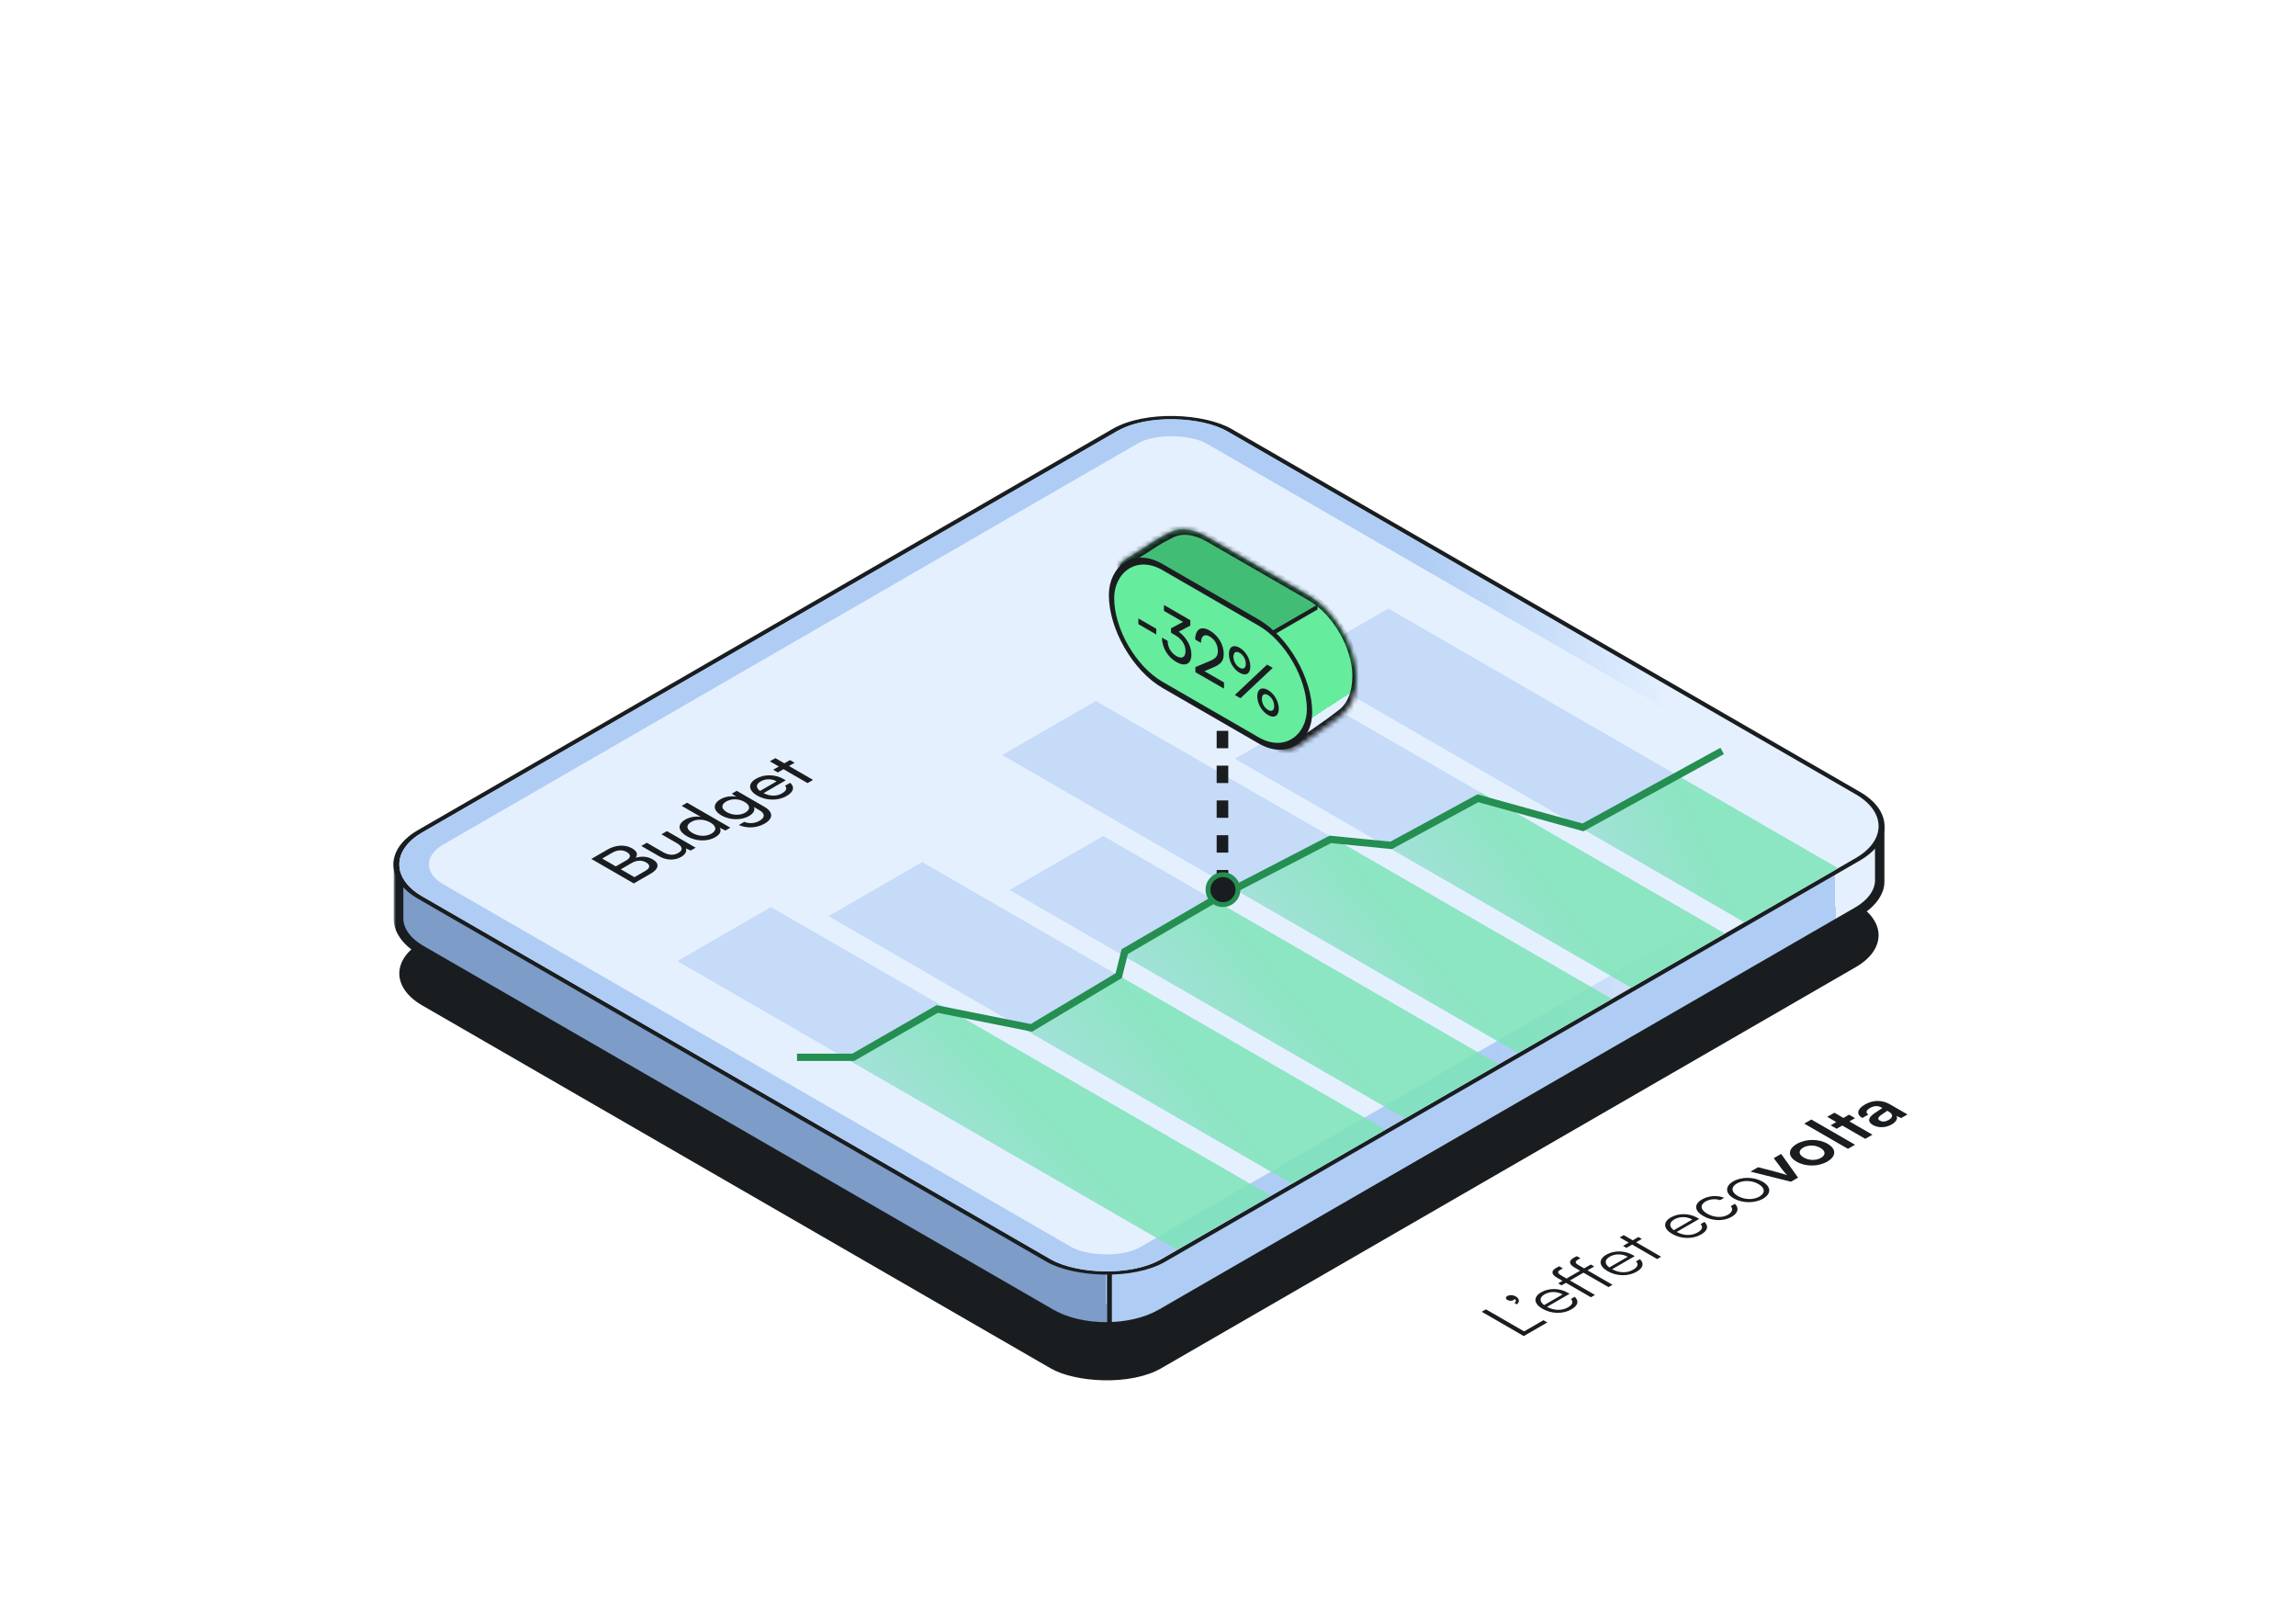 <svg width="474" height="331" viewBox="0 0 474 331" fill="none" xmlns="http://www.w3.org/2000/svg">
<g filter="url(#filter0_d_664_1731)">
<rect width="191.926" height="176.149" rx="13.17" transform="matrix(0.866 -0.5 0.866 0.5 75.755 197.401)" fill="#1A1D20"/>
</g>
<mask id="path-2-outside-1_664_1731" maskUnits="userSpaceOnUse" x="81.265" y="87.209" width="308" height="188" fill="black">
<rect fill="white" x="81.265" y="87.209" width="308" height="188"/>
<path fill-rule="evenodd" clip-rule="evenodd" d="M388.087 171.074L239.178 89.209L82.27 178.285L82.27 189.296C82.161 191.758 83.734 194.241 86.989 196.12L216.934 271.144C223.234 274.781 233.447 274.781 239.746 271.144L383.374 188.221C386.678 186.313 388.249 183.784 388.087 181.285L388.087 176.305L388.087 171.074Z"/>
</mask>
<path fill-rule="evenodd" clip-rule="evenodd" d="M388.087 171.074L239.178 89.209L82.27 178.285L82.27 189.296C82.161 191.758 83.734 194.241 86.989 196.12L216.934 271.144C223.234 274.781 233.447 274.781 239.746 271.144L383.374 188.221C386.678 186.313 388.249 183.784 388.087 181.285L388.087 176.305L388.087 171.074Z" fill="url(#paint0_linear_664_1731)"/>
<path d="M239.178 89.209L239.659 88.333L239.17 88.064L238.684 88.339L239.178 89.209ZM388.087 171.074H389.087L389.087 170.483L388.569 170.198L388.087 171.074ZM82.27 178.285L81.776 177.416L81.27 177.703L81.27 178.285H82.27ZM82.27 189.296L83.269 189.34L83.27 189.318L83.27 189.296H82.27ZM86.989 196.12L87.489 195.254L86.989 196.12ZM216.934 271.144L217.434 270.278L216.934 271.144ZM239.746 271.144L239.246 270.278L239.746 271.144ZM383.374 188.221L382.874 187.355L383.374 188.221ZM388.087 181.285H387.087L387.087 181.317L387.089 181.349L388.087 181.285ZM388.087 176.305H387.087H388.087ZM238.696 90.085L387.605 171.951L388.569 170.198L239.659 88.333L238.696 90.085ZM82.764 179.155L239.671 90.079L238.684 88.339L81.776 177.416L82.764 179.155ZM83.27 189.296L83.27 178.285H81.27L81.27 189.296H83.27ZM87.489 195.254C84.422 193.484 83.183 191.296 83.269 189.34L81.271 189.252C81.14 192.221 83.046 194.998 86.489 196.986L87.489 195.254ZM217.434 270.278L87.489 195.254L86.489 196.986L216.434 272.01L217.434 270.278ZM239.246 270.278C236.284 271.988 232.339 272.872 228.34 272.872C224.341 272.872 220.396 271.988 217.434 270.278L216.434 272.01C219.772 273.937 224.083 274.872 228.34 274.872C232.597 274.872 236.909 273.937 240.246 272.01L239.246 270.278ZM382.874 187.355L239.246 270.278L240.246 272.01L383.874 189.087L382.874 187.355ZM387.089 181.349C387.218 183.332 385.987 185.557 382.874 187.355L383.874 189.087C387.369 187.069 389.28 184.236 389.085 181.22L387.089 181.349ZM387.087 176.305L387.087 181.285H389.087L389.087 176.305H387.087ZM387.087 171.074L387.087 176.305H389.087L389.087 171.074H387.087Z" fill="#1A1D20" mask="url(#path-2-outside-1_664_1731)"/>
<line x1="229.044" y1="262.58" x2="229.044" y2="273.872" stroke="#1A1D20"/>
<rect x="-0.866" width="192.926" height="177.149" rx="13.67" transform="matrix(0.866 -0.5 0.866 0.5 75.639 177.968)" fill="#E5F0FF" stroke="#1A1D20"/>
<rect x="4.33" width="186.926" height="171.149" rx="10.67" transform="matrix(0.866 -0.5 0.866 0.5 76.335 180.566)" stroke="url(#paint1_linear_664_1731)" stroke-width="5"/>
<rect width="22.323" height="119.137" transform="matrix(0.866 -0.5 0.866 0.5 139.835 198.357)" fill="#AFCDF4" fill-opacity="0.6"/>
<g filter="url(#filter1_b_664_1731)">
<rect width="22.323" height="78.289" transform="matrix(0.866 -0.5 0.866 0.5 175.21 218.782)" fill="url(#paint2_linear_664_1731)" fill-opacity="0.6"/>
</g>
<rect width="22.323" height="110.448" transform="matrix(0.866 -0.5 0.866 0.5 171.053 189.083)" fill="#AFCDF4" fill-opacity="0.6"/>
<g filter="url(#filter2_b_664_1731)">
<rect width="22.323" height="63.2" transform="matrix(0.866 -0.5 0.866 0.5 211.971 212.708)" fill="url(#paint3_linear_664_1731)" fill-opacity="0.6"/>
</g>
<rect width="22.323" height="94.272" transform="matrix(0.866 -0.5 0.866 0.5 208.423 183.683)" fill="#AFCDF4" fill-opacity="0.6"/>
<g filter="url(#filter3_b_664_1731)">
<rect width="22.323" height="68.141" transform="matrix(0.866 -0.5 0.866 0.5 231.052 196.749)" fill="url(#paint4_linear_664_1731)" fill-opacity="0.6"/>
</g>
<rect width="22.323" height="123.012" transform="matrix(0.866 -0.5 0.866 0.5 206.894 155.826)" fill="#AFCDF4" fill-opacity="0.6"/>
<g filter="url(#filter4_b_664_1731)">
<rect width="22.323" height="66.796" transform="matrix(0.866 -0.5 0.866 0.5 255.578 183.934)" fill="url(#paint5_linear_664_1731)" fill-opacity="0.6"/>
</g>
<rect width="22.323" height="94.508" transform="matrix(0.866 -0.5 0.866 0.5 254.939 156.591)" fill="#AFCDF4" fill-opacity="0.6"/>
<g filter="url(#filter5_b_664_1731)">
<rect width="22.323" height="58.25" transform="matrix(0.866 -0.5 0.866 0.5 286.341 174.72)" fill="url(#paint6_linear_664_1731)" fill-opacity="0.6"/>
</g>
<rect width="22.323" height="107.222" transform="matrix(0.866 -0.5 0.866 0.5 267.289 136.746)" fill="#AFCDF4" fill-opacity="0.6"/>
<g filter="url(#filter6_b_664_1731)">
<rect width="22.323" height="38.926" transform="matrix(0.866 -0.5 0.866 0.5 326.436 170.896)" fill="url(#paint7_linear_664_1731)" fill-opacity="0.6"/>
</g>
<path d="M164.539 218.215L176.143 218.215L193.472 208.249L212.923 212.139L230.96 201.353L232.198 196.401L250.411 185.792L274.637 173.237L287.192 174.475L305.092 164.756L326.801 170.761L355.532 154.986" stroke="#258E51" stroke-width="1.5"/>
<path d="M130.843 182.329L122.077 177.268L125.423 175.336C127.133 174.349 129.048 174.251 130.491 175.084C131.497 175.665 131.74 176.309 131.231 177.023C132.516 176.645 133.716 176.764 134.759 177.366C136.214 178.206 136.044 179.326 134.31 180.327L130.843 182.329ZM126.405 175.987L124.32 177.191L127.133 178.815L129.291 177.569C130.273 177.002 130.297 176.372 129.388 175.847C128.515 175.343 127.436 175.392 126.405 175.987ZM130.418 178.108L128.163 179.41L130.976 181.034L133.231 179.732C134.25 179.144 134.298 178.514 133.389 177.989C132.516 177.485 131.425 177.527 130.418 178.108ZM136.561 172.182L137.689 171.531L143.618 174.954L142.599 175.542L141.581 175.094C141.86 175.647 141.496 176.347 140.623 176.851C139.241 177.649 137.531 177.558 136.077 176.718L132.391 174.59L133.53 173.932L136.84 175.843C138.113 176.578 139.144 176.543 140.017 176.039C141.06 175.437 140.963 174.723 139.69 173.988L136.561 172.182ZM147.675 172.779C145.953 173.773 143.625 173.633 141.819 172.59C140 171.54 139.721 170.161 141.479 169.146C142.389 168.621 143.553 168.411 144.68 168.6L140.728 166.318L141.855 165.667L150.779 170.819L149.76 171.407L148.584 170.84C149.009 171.533 148.621 172.233 147.675 172.779ZM146.875 172.051C148.039 171.379 147.893 170.469 146.656 169.755C145.444 169.055 143.856 168.964 142.692 169.636C141.528 170.308 141.722 171.204 142.934 171.904C144.159 172.611 145.711 172.723 146.875 172.051ZM148.931 168.288C147.258 167.322 147.028 165.943 148.749 164.949C149.707 164.396 150.883 164.221 151.999 164.431L151.077 163.801L152.096 163.213L157.782 166.496C159.649 167.574 159.685 168.925 157.867 169.975C156.254 170.906 154.242 171.018 152.52 170.276L153.66 169.618C154.678 170.038 155.842 169.954 156.836 169.38C157.952 168.736 157.952 167.896 156.824 167.245L155.636 166.559C155.939 167.182 155.575 167.868 154.642 168.407C152.956 169.38 150.592 169.247 148.931 168.288ZM150.047 167.616C151.162 168.26 152.726 168.365 153.841 167.721C154.993 167.056 154.872 166.174 153.708 165.502C152.568 164.844 151.065 164.76 149.901 165.432C148.761 166.09 148.955 166.986 150.047 167.616ZM162.373 164.294C160.627 165.302 158.166 165.267 156.323 164.203C154.468 163.132 154.359 161.711 156.08 160.717C157.766 159.744 160.033 159.779 161.791 160.794L162.215 161.039L157.644 163.692C158.978 164.364 160.324 164.385 161.451 163.734C162.336 163.223 162.555 162.677 162.07 162.173L163.137 161.557C164.119 162.46 163.84 163.447 162.373 164.294ZM157.038 161.27C156.044 161.844 156.008 162.551 156.905 163.237L160.324 161.263C159.342 160.696 158.044 160.689 157.038 161.27ZM167.854 160.961L166.715 161.619L161.744 158.749L160.58 159.421L159.622 158.868L160.786 158.196L158.931 157.125L160.071 156.467L161.926 157.538L163.089 156.866L164.047 157.419L162.883 158.091L167.854 160.961Z" fill="#1A1D20"/>
<path d="M306.767 270.227L314.648 274.777L318.637 272.474L319.437 272.936L314.576 275.743L305.895 270.731L306.767 270.227ZM312.926 267.567C313.69 268.008 313.775 268.701 313.132 269.198L312.683 268.939C313.023 268.645 313.035 268.288 312.696 268.092C312.671 268.162 312.587 268.239 312.441 268.323C312.126 268.505 311.617 268.533 311.204 268.295C310.792 268.057 310.78 267.714 311.204 267.469C311.617 267.231 312.332 267.224 312.926 267.567ZM324.401 270.238C322.679 271.232 320.29 271.183 318.447 270.119C316.617 269.062 316.495 267.676 318.169 266.71C319.757 265.793 321.964 265.821 323.625 266.78L324.037 267.018L319.369 269.713C320.86 270.504 322.436 270.546 323.697 269.818C324.655 269.265 324.861 268.67 324.304 268.096L325.104 267.634C326.025 268.53 325.783 269.44 324.401 270.238ZM318.884 267.123C317.781 267.76 317.781 268.6 318.787 269.349L322.594 267.151C321.466 266.5 319.987 266.486 318.884 267.123ZM321.676 264.867L322.574 264.349L321.434 263.691C320.112 262.928 320.319 262.221 321.228 261.696C321.434 261.577 321.689 261.444 321.919 261.353L322.646 261.773L322.137 262.067C321.41 262.487 321.579 262.809 322.271 263.208L323.41 263.866L326.199 262.256L325.059 261.598C323.738 260.835 323.956 260.121 324.853 259.603C325.059 259.484 325.314 259.351 325.544 259.26L326.272 259.68L325.774 259.967C325.035 260.394 325.205 260.716 325.896 261.115L327.035 261.773L328.418 260.975L329.121 261.381L327.739 262.179L332.904 265.161L332.067 265.644L326.902 262.662L324.113 264.272L329.278 267.254L328.442 267.737L323.277 264.755L322.38 265.273L321.676 264.867ZM337.851 262.472C336.129 263.466 333.741 263.417 331.898 262.353C330.067 261.296 329.946 259.91 331.619 258.944C333.207 258.027 335.414 258.055 337.075 259.014L337.487 259.252L332.819 261.947C334.311 262.738 335.887 262.78 337.148 262.052C338.106 261.499 338.312 260.904 337.754 260.33L338.554 259.868C339.476 260.764 339.233 261.674 337.851 262.472ZM332.334 259.357C331.231 259.994 331.231 260.834 332.237 261.583L336.044 259.385C334.917 258.734 333.438 258.72 332.334 259.357ZM342.936 259.368L342.112 259.844L336.947 256.862L335.771 257.541L335.068 257.135L336.244 256.456L334.389 255.385L335.213 254.909L337.068 255.98L338.244 255.301L338.948 255.707L337.771 256.386L342.936 259.368ZM351.171 254.782C349.45 255.776 347.061 255.727 345.218 254.663C343.387 253.606 343.266 252.22 344.939 251.254C346.528 250.337 348.734 250.365 350.395 251.324L350.807 251.562L346.14 254.257C347.631 255.048 349.207 255.09 350.468 254.362C351.426 253.809 351.632 253.214 351.074 252.64L351.874 252.178C352.796 253.074 352.553 253.984 351.171 254.782ZM345.655 251.667C344.551 252.304 344.551 253.144 345.558 253.893L349.365 251.695C348.237 251.044 346.758 251.03 345.655 251.667ZM351.636 250.972C349.793 249.908 349.66 248.529 351.369 247.542C352.727 246.758 354.509 246.639 355.952 247.206L355.116 247.689C354.085 247.346 352.933 247.493 352.121 247.962C350.933 248.648 351.005 249.656 352.448 250.489C353.842 251.294 355.552 251.385 356.74 250.699C357.613 250.195 357.831 249.509 357.31 248.942L358.159 248.452C359.08 249.306 358.826 250.363 357.492 251.133C355.831 252.092 353.479 252.036 351.636 250.972ZM357.923 247.328C356.128 246.292 356.092 244.815 357.814 243.821C359.535 242.827 362.093 242.848 363.888 243.884C365.67 244.913 365.707 246.39 363.985 247.384C362.263 248.378 359.705 248.357 357.923 247.328ZM358.759 246.831C360.141 247.629 361.972 247.678 363.233 246.95C364.482 246.229 364.409 245.165 363.027 244.367C361.669 243.583 359.814 243.534 358.565 244.255C357.304 244.983 357.401 246.047 358.759 246.831ZM369.748 243.889L361.382 241.803L362.959 240.893L366.754 241.88C367.724 242.146 368.548 242.384 368.948 242.531C368.657 242.265 368.245 241.775 367.845 241.25L366.184 239.031L367.711 238.149L371.203 243.049L369.748 243.889ZM370.897 239.754C369.03 238.676 369.09 237.157 370.945 236.086C372.8 235.015 375.431 234.98 377.298 236.058C379.166 237.136 379.105 238.655 377.25 239.726C375.395 240.797 372.764 240.832 370.897 239.754ZM372.376 238.9C373.467 239.53 374.91 239.551 375.928 238.963C376.947 238.375 376.91 237.542 375.819 236.912C374.728 236.282 373.285 236.261 372.267 236.849C371.248 237.437 371.285 238.27 372.376 238.9ZM382.969 236.256L381.502 237.103L372.481 231.895L373.948 231.048L382.969 236.256ZM386.557 234.184L385.078 235.038L380.326 232.294L379.174 232.959L377.937 232.245L379.089 231.58L377.222 230.502L378.701 229.648L380.568 230.726L381.732 230.054L382.969 230.768L381.805 231.44L386.557 234.184ZM390.545 232.063C389.272 232.798 387.757 232.819 386.629 232.168C385.526 231.531 385.635 230.67 386.944 229.788L388.605 228.675L388.472 228.598C387.66 228.129 386.847 228.22 386.096 228.654C385.223 229.158 385.102 229.648 385.732 230.012L384.471 230.74C383.174 229.991 383.392 228.885 385.017 227.947C386.629 227.016 388.496 226.946 390.157 227.905L393.795 230.005L392.497 230.754L391.503 230.306C391.867 230.81 391.479 231.524 390.545 232.063ZM389.915 231.139C390.824 230.614 390.861 229.963 389.939 229.431L389.624 229.249L388.472 230.026C387.636 230.607 387.587 230.985 388.072 231.265C388.618 231.58 389.248 231.524 389.915 231.139Z" fill="#1A1D20"/>
<line x1="252.374" y1="183.146" x2="252.374" y2="119.824" stroke="#1A1D20" stroke-width="2.4" stroke-dasharray="3.59 3.59"/>
<circle cx="3.09" cy="3.09" r="3.09" transform="matrix(-1 0 0 1 255.565 180.52)" fill="#1A1D20" stroke="#258E51"/>
<mask id="path-24-inside-2_664_1731" fill="white">
<path fill-rule="evenodd" clip-rule="evenodd" d="M270.197 122.921C275.643 126.065 280.058 133.712 280.058 140.001C280.058 143.621 278.884 146.248 276.952 147.64C276.233 148.159 275.547 148.745 274.822 149.255L268.03 154.025C266.374 155.188 264.111 154.931 262.758 153.427L231.56 118.755C230.735 117.838 230.929 116.4 231.967 115.734L238.5 111.541C239.452 110.931 240.486 110.434 241.485 109.905C243.475 108.849 246.177 109.053 249.154 110.772L270.197 122.921Z"/>
</mask>
<path fill-rule="evenodd" clip-rule="evenodd" d="M270.197 122.921C275.643 126.065 280.058 133.712 280.058 140.001C280.058 143.621 278.884 146.248 276.952 147.64C276.233 148.159 275.547 148.745 274.822 149.255L268.03 154.025C266.374 155.188 264.111 154.931 262.758 153.427L231.56 118.755C230.735 117.838 230.929 116.4 231.967 115.734L238.5 111.541C239.452 110.931 240.486 110.434 241.485 109.905C243.475 108.849 246.177 109.053 249.154 110.772L270.197 122.921Z" fill="url(#paint8_linear_664_1731)"/>
<path d="M270.197 122.921L270.197 123.921L270.197 122.921ZM268.03 154.025L267.387 152.984L267.387 152.984L268.03 154.025ZM262.758 153.427L262.394 154.125L262.394 154.125L262.758 153.427ZM231.56 118.755L231.197 119.453L231.56 118.755ZM231.967 115.734L231.338 114.683L231.338 114.683L231.967 115.734ZM249.154 110.772L249.154 109.772L249.154 110.772ZM276.952 147.64L277.599 148.678L276.952 147.64ZM279.192 139.501C279.192 133.764 275.164 126.789 270.197 123.921L270.197 121.921C276.121 125.341 280.924 133.66 280.924 140.501L279.192 139.501ZM276.305 146.602C278.101 145.307 279.192 142.867 279.192 139.501L280.924 140.501C280.924 144.375 279.667 147.188 277.599 148.678L276.305 146.602ZM267.387 152.984L274.179 148.213L275.465 150.296L268.673 155.066L267.387 152.984ZM263.121 152.729C263.493 153.143 264.127 153.518 264.958 153.612C265.765 153.703 266.638 153.51 267.387 152.984L268.673 155.066C267.766 155.703 266.68 155.963 265.603 155.84C264.55 155.721 263.376 155.216 262.394 154.125L263.121 152.729ZM231.924 118.057L263.121 152.729L262.394 154.125L231.197 119.453L231.924 118.057ZM232.596 116.785C232.168 117.059 231.966 117.464 231.922 117.788C231.901 117.947 231.922 118.043 231.93 118.068C231.931 118.071 231.921 118.054 231.924 118.057L231.197 119.453C230.311 118.468 230.101 117.307 230.208 116.513C230.314 115.722 230.728 115.075 231.338 114.683L232.596 116.785ZM239.129 112.592L232.596 116.785L231.338 114.683L237.872 110.491L239.129 112.592ZM249.154 111.772C246.41 110.188 243.92 109.998 242.084 110.972L240.885 108.837C243.03 107.699 245.945 107.919 249.154 109.772L249.154 111.772ZM270.197 123.921L249.154 111.772L249.154 109.772L270.197 121.921L270.197 123.921ZM237.872 110.491C238.842 109.868 239.907 109.356 240.885 108.837L242.084 110.972C241.066 111.513 240.062 111.994 239.129 112.592L237.872 110.491ZM277.599 148.678C277.248 148.932 276.903 149.203 276.549 149.479C276.198 149.754 275.837 150.034 275.465 150.296L274.179 148.213C274.532 147.966 274.877 147.698 275.229 147.422C275.579 147.149 275.938 146.867 276.305 146.602L277.599 148.678Z" fill="#1A1D20" mask="url(#path-24-inside-2_664_1731)"/>
<line y1="-0.5" x2="11.28" y2="-0.5" transform="matrix(-0.866 0.5 5.96046e-08 1 271.998 125.788)" stroke="#1A1D20"/>
<rect x="-0.551" y="0.318" width="47.205" height="24.313" rx="12.156" transform="matrix(-0.866 -0.5 -2.20305e-08 1 269.872 133.964)" fill="#65EC9D" stroke="#1A1D20" stroke-width="1.272"/>
<path d="M235.014 128.813L235.014 127.637L238.712 129.772L238.712 130.948L235.014 128.813ZM242.623 131.092L241.75 130.588L241.75 129.678L244.236 128.355L240.295 126.08L240.295 124.862L245.739 128.005L245.739 129.111L243.338 130.371C244.83 131.442 245.957 133.255 245.957 135.075C245.957 137.119 244.624 137.651 242.841 136.622C241.12 135.628 239.883 133.696 239.883 131.596L241.059 132.275C241.059 133.591 241.762 134.767 242.866 135.404C244.005 136.062 244.745 135.649 244.745 134.347C244.745 133.129 244.017 131.897 242.623 131.092ZM252.695 142.129L246.779 138.727L246.779 137.677L249.603 136.494C251.022 135.899 251.422 135.444 251.422 134.366C251.422 133.092 250.792 131.972 249.737 131.363C248.658 130.74 247.955 131.244 247.93 132.672L246.742 131.986C246.779 129.837 247.967 129.109 249.749 130.138C251.507 131.153 252.635 133.036 252.635 134.982C252.635 136.424 252.016 137.089 250.464 137.747L248.646 138.517L252.695 140.855L252.695 142.129ZM258.129 137.553C258.129 139.051 257.208 139.597 255.911 138.848C254.625 138.106 253.704 136.496 253.704 134.998C253.704 133.486 254.625 132.94 255.911 133.682C257.208 134.431 258.129 136.041 258.129 137.553ZM262.749 137.84L256.092 144.105L254.928 143.433L261.585 137.168L262.749 137.84ZM257.196 137.014C257.196 136.104 256.674 135.173 255.911 134.732C255.159 134.298 254.637 134.627 254.637 135.537C254.637 136.433 255.159 137.364 255.911 137.798C256.662 138.232 257.196 137.91 257.196 137.014ZM263.997 146.275C263.997 147.773 263.064 148.312 261.779 147.57C260.494 146.828 259.56 145.211 259.56 143.713C259.56 142.201 260.494 141.676 261.779 142.418C263.064 143.16 263.997 144.763 263.997 146.275ZM263.052 145.729C263.052 144.819 262.543 143.895 261.779 143.454C261.027 143.02 260.506 143.349 260.506 144.259C260.506 145.155 261.027 146.086 261.779 146.52C262.53 146.954 263.052 146.625 263.052 145.729Z" fill="#1A1D20"/>
<defs>
<filter id="filter0_d_664_1731" x="70.144" y="96.516" width="329.984" height="200.907" filterUnits="userSpaceOnUse" color-interpolation-filters="sRGB">
<feFlood flood-opacity="0" result="BackgroundImageFix"/>
<feColorMatrix in="SourceAlpha" type="matrix" values="0 0 0 0 0 0 0 0 0 0 0 0 0 0 0 0 0 0 127 0" result="hardAlpha"/>
<feOffset dy="3.512"/>
<feGaussianBlur stdDeviation="6.146"/>
<feComposite in2="hardAlpha" operator="out"/>
<feColorMatrix type="matrix" values="0 0 0 0 0 0 0 0 0 0 0 0 0 0 0 0 0 0 0.12 0"/>
<feBlend mode="normal" in2="BackgroundImageFix" result="effect1_dropShadow_664_1731"/>
<feBlend mode="normal" in="SourceGraphic" in2="effect1_dropShadow_664_1731" result="shape"/>
</filter>
<filter id="filter1_b_664_1731" x="174.21" y="206.62" width="89.133" height="52.307" filterUnits="userSpaceOnUse" color-interpolation-filters="sRGB">
<feFlood flood-opacity="0" result="BackgroundImageFix"/>
<feGaussianBlur in="BackgroundImageFix" stdDeviation="0.5"/>
<feComposite in2="SourceAlpha" operator="in" result="effect1_backgroundBlur_664_1731"/>
<feBlend mode="normal" in="SourceGraphic" in2="effect1_backgroundBlur_664_1731" result="shape"/>
</filter>
<filter id="filter2_b_664_1731" x="210.971" y="200.546" width="76.065" height="44.762" filterUnits="userSpaceOnUse" color-interpolation-filters="sRGB">
<feFlood flood-opacity="0" result="BackgroundImageFix"/>
<feGaussianBlur in="BackgroundImageFix" stdDeviation="0.5"/>
<feComposite in2="SourceAlpha" operator="in" result="effect1_backgroundBlur_664_1731"/>
<feBlend mode="normal" in="SourceGraphic" in2="effect1_backgroundBlur_664_1731" result="shape"/>
</filter>
<filter id="filter3_b_664_1731" x="230.052" y="184.587" width="80.345" height="47.232" filterUnits="userSpaceOnUse" color-interpolation-filters="sRGB">
<feFlood flood-opacity="0" result="BackgroundImageFix"/>
<feGaussianBlur in="BackgroundImageFix" stdDeviation="0.5"/>
<feComposite in2="SourceAlpha" operator="in" result="effect1_backgroundBlur_664_1731"/>
<feBlend mode="normal" in="SourceGraphic" in2="effect1_backgroundBlur_664_1731" result="shape"/>
</filter>
<filter id="filter4_b_664_1731" x="254.578" y="171.771" width="79.18" height="46.56" filterUnits="userSpaceOnUse" color-interpolation-filters="sRGB">
<feFlood flood-opacity="0" result="BackgroundImageFix"/>
<feGaussianBlur in="BackgroundImageFix" stdDeviation="0.5"/>
<feComposite in2="SourceAlpha" operator="in" result="effect1_backgroundBlur_664_1731"/>
<feBlend mode="normal" in="SourceGraphic" in2="effect1_backgroundBlur_664_1731" result="shape"/>
</filter>
<filter id="filter5_b_664_1731" x="285.341" y="162.558" width="71.778" height="42.287" filterUnits="userSpaceOnUse" color-interpolation-filters="sRGB">
<feFlood flood-opacity="0" result="BackgroundImageFix"/>
<feGaussianBlur in="BackgroundImageFix" stdDeviation="0.5"/>
<feComposite in2="SourceAlpha" operator="in" result="effect1_backgroundBlur_664_1731"/>
<feBlend mode="normal" in="SourceGraphic" in2="effect1_backgroundBlur_664_1731" result="shape"/>
</filter>
<filter id="filter6_b_664_1731" x="325.436" y="158.733" width="55.043" height="32.625" filterUnits="userSpaceOnUse" color-interpolation-filters="sRGB">
<feFlood flood-opacity="0" result="BackgroundImageFix"/>
<feGaussianBlur in="BackgroundImageFix" stdDeviation="0.5"/>
<feComposite in2="SourceAlpha" operator="in" result="effect1_backgroundBlur_664_1731"/>
<feBlend mode="normal" in="SourceGraphic" in2="effect1_backgroundBlur_664_1731" result="shape"/>
</filter>
<linearGradient id="paint0_linear_664_1731" x1="116.422" y1="136.599" x2="383.201" y2="131.504" gradientUnits="userSpaceOnUse">
<stop offset="0.41" stop-color="#7D9DC8"/>
<stop offset="0.41" stop-color="#AFCDF4"/>
<stop offset="0.98" stop-color="#AFCDF4"/>
<stop offset="0.98" stop-color="#E5F0FF"/>
</linearGradient>
<linearGradient id="paint1_linear_664_1731" x1="98.471" y1="-2.856" x2="213.622" y2="92.953" gradientUnits="userSpaceOnUse">
<stop offset="0.74" stop-color="#AFCDF4"/>
<stop offset="1" stop-color="#AFCDF4" stop-opacity="0"/>
</linearGradient>
<linearGradient id="paint2_linear_664_1731" x1="8.602" y1="46.288" x2="-15.943" y2="38.922" gradientUnits="userSpaceOnUse">
<stop stop-color="#65EC9D"/>
<stop offset="1" stop-color="#65EC9D" stop-opacity="0.5"/>
</linearGradient>
<linearGradient id="paint3_linear_664_1731" x1="8.602" y1="37.367" x2="-14.905" y2="28.628" gradientUnits="userSpaceOnUse">
<stop stop-color="#65EC9D"/>
<stop offset="1" stop-color="#65EC9D" stop-opacity="0.5"/>
</linearGradient>
<linearGradient id="paint4_linear_664_1731" x1="8.602" y1="40.289" x2="-15.311" y2="32.043" gradientUnits="userSpaceOnUse">
<stop stop-color="#65EC9D"/>
<stop offset="1" stop-color="#65EC9D" stop-opacity="0.5"/>
</linearGradient>
<linearGradient id="paint5_linear_664_1731" x1="8.602" y1="39.493" x2="-15.208" y2="31.118" gradientUnits="userSpaceOnUse">
<stop stop-color="#65EC9D"/>
<stop offset="1" stop-color="#65EC9D" stop-opacity="0.5"/>
</linearGradient>
<linearGradient id="paint6_linear_664_1731" x1="8.602" y1="34.44" x2="-14.41" y2="25.158" gradientUnits="userSpaceOnUse">
<stop stop-color="#65EC9D"/>
<stop offset="1" stop-color="#65EC9D" stop-opacity="0.5"/>
</linearGradient>
<linearGradient id="paint7_linear_664_1731" x1="8.602" y1="23.015" x2="-11.009" y2="11.178" gradientUnits="userSpaceOnUse">
<stop stop-color="#65EC9D"/>
<stop offset="1" stop-color="#65EC9D" stop-opacity="0.5"/>
</linearGradient>
<linearGradient id="paint8_linear_664_1731" x1="252.325" y1="121.202" x2="270.431" y2="149.223" gradientUnits="userSpaceOnUse">
<stop offset="0.41" stop-color="#42BD75"/>
<stop offset="0.41" stop-color="#65EC9D"/>
<stop offset="0.98" stop-color="#65EC9D"/>
<stop offset="0.98" stop-color="#E5F0FF"/>
</linearGradient>
</defs>
</svg>
